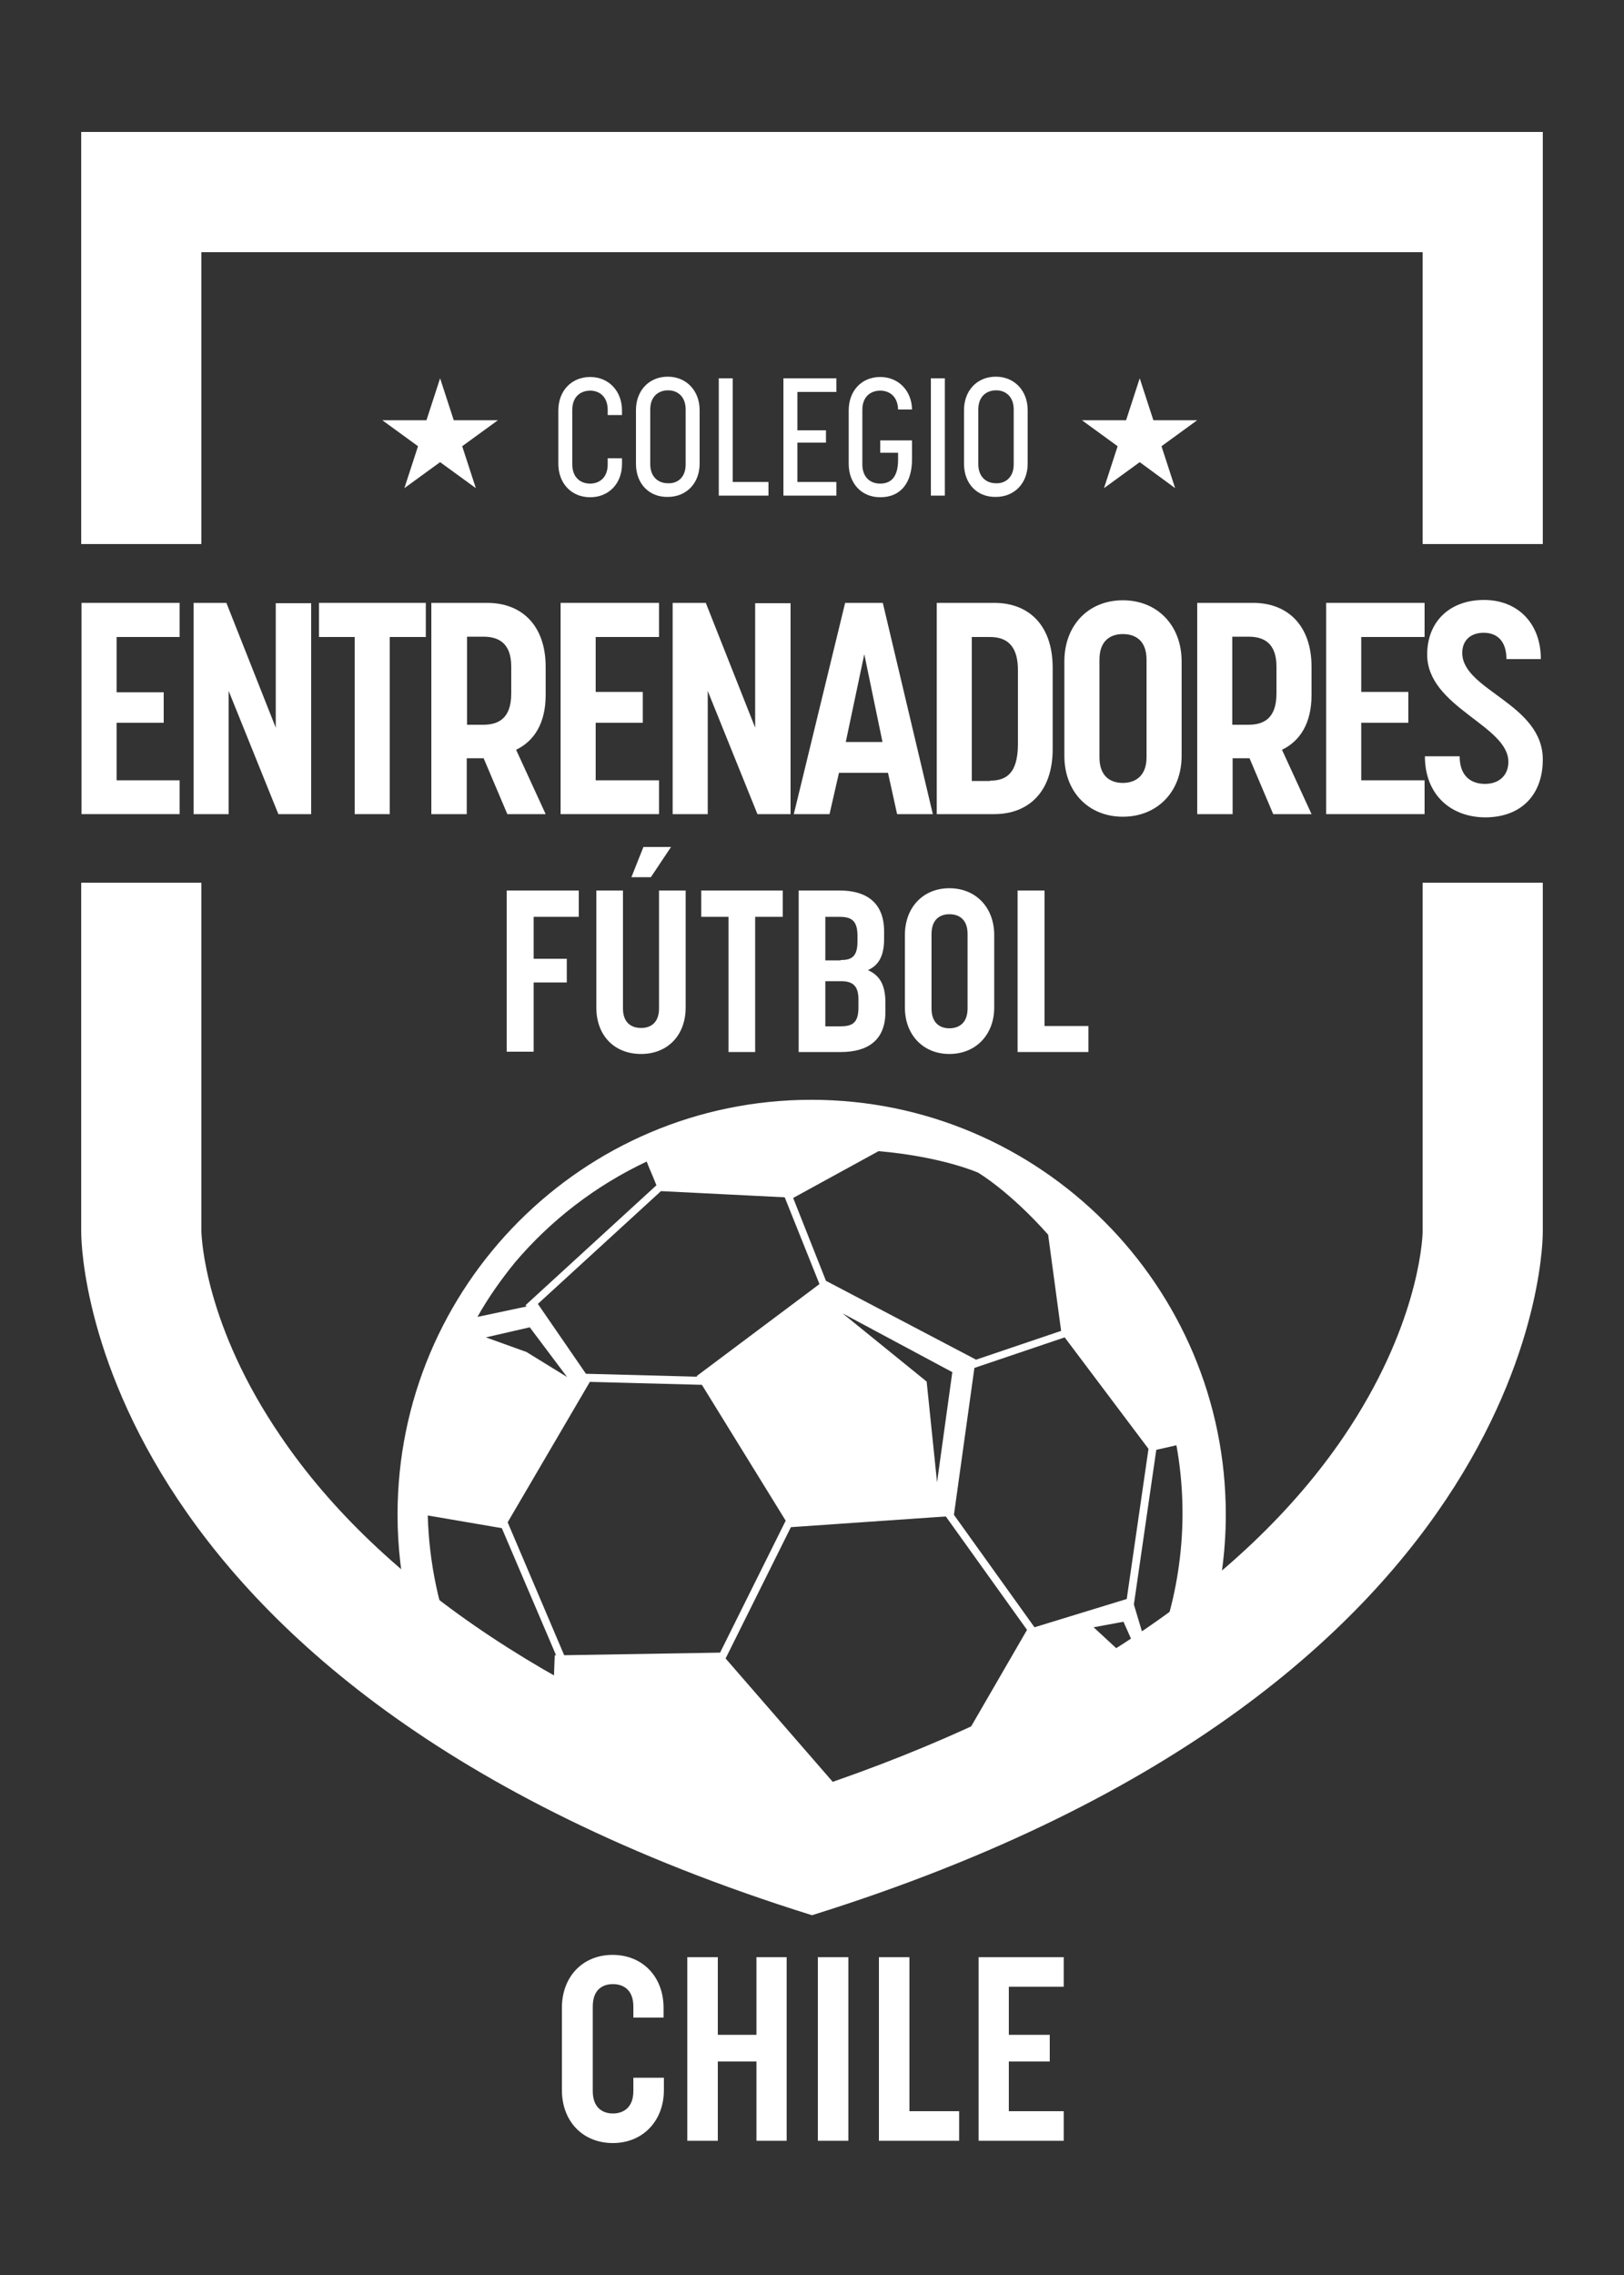 <?xml version="1.0" encoding="utf-8"?>
<!-- Generator: Adobe Illustrator 25.2.0, SVG Export Plug-In . SVG Version: 6.00 Build 0)  -->
<svg version="1.1" id="Capa_1" xmlns="http://www.w3.org/2000/svg" xmlns:xlink="http://www.w3.org/1999/xlink" x="0px" y="0px"
	 viewBox="0 0 500 700" style="enable-background:new 0 0 500 700;" xml:space="preserve">
<rect x="0" y="0" width="500" height="700" fill="#333333" stroke="none"/>
<style type="text/css">
	.st0{fill:#FFFFFF;}
</style>
<polygon class="st0" points="25.1,185.5 25.1,250.5 55.3,250.5 55.3,240.1 35.9,240.1 35.9,222.4 50.4,222.4 50.4,213 35.9,213 
	35.9,196 55.3,196 55.3,185.5 "/>
<polygon class="st0" points="59.6,185.5 69.7,185.5 84.9,223.9 84.9,185.6 95.8,185.6 95.8,250.5 85.7,250.5 70.4,212.6 70.4,250.5 
	59.6,250.5 "/>
<polygon class="st0" points="109.2,196 98.2,196 98.2,185.5 131.1,185.5 131.1,196 120,196 120,250.5 109.2,250.5 "/>
<g>
	<path class="st0" d="M132.9,185.5H150c10.7,0,18,7,18,19.7v8.6c0,8.7-3.5,14.2-9.1,16.9l9.1,19.8h-11.8l-7.3-17.2h-5.2v17.2h-10.9
		V185.5z M148.8,223c4.5,0,8.6-1.8,8.6-9.6v-8.3c0-7.4-4.1-9.2-8.6-9.2h-5V223H148.8z"/>
	<polygon class="st0" points="172.6,185.5 202.9,185.5 202.9,196 183.4,196 183.4,212.9 197.9,212.9 197.9,222.4 183.4,222.4 
		183.4,240.1 202.9,240.1 202.9,250.5 172.6,250.5 	"/>
	<polygon class="st0" points="207.1,185.5 217.3,185.5 232.5,223.9 232.5,185.6 243.4,185.6 243.4,250.5 233.2,250.5 217.9,212.6 
		217.9,250.5 207.1,250.5 	"/>
	<path class="st0" d="M260.2,185.5h11.6l15.4,65h-11l-2.8-12.7h-15.1l-2.9,12.7h-11L260.2,185.5z M271.7,228.3l-5.6-27l-5.7,27
		H271.7z"/>
	<path class="st0" d="M288.4,185.5h17.7c10.6,0,18,6.8,18,20v25c0,13.1-7.4,20-18,20h-17.7V185.5z M304.8,240.2
		c4.7,0,8.6-1.9,8.6-11.3v-22.7c0-6.5-2.5-10.2-8.6-10.2h-5.6v44.3H304.8z"/>
	<path class="st0" d="M327.7,232.6v-29.1c0-11.1,7.4-18.8,18-18.8c10.6,0,18.1,7.7,18.1,18.8v29.1c0,11-7.5,18.7-18.1,18.7
		C335.1,251.3,327.7,243.6,327.7,232.6 M353,233v-30c0-5.9-3.4-7.9-7.3-7.9c-3.7,0-7.2,1.9-7.2,7.9v30c0,5.9,3.4,7.9,7.2,7.9
		C349.3,240.9,353,239,353,233"/>
	<path class="st0" d="M368.6,185.5h17.2c10.7,0,18,7,18,19.7v8.6c0,8.7-3.5,14.2-9.1,16.9l9.1,19.8h-11.8l-7.3-17.2h-5.2v17.2h-10.9
		V185.5z M384.4,223c4.5,0,8.6-1.8,8.6-9.6v-8.3c0-7.4-4.1-9.2-8.6-9.2h-5V223H384.4z"/>
	<polygon class="st0" points="408.3,185.5 438.6,185.5 438.6,196 419.1,196 419.1,212.9 433.6,212.9 433.6,222.4 419.1,222.4 
		419.1,240.1 438.6,240.1 438.6,250.5 408.3,250.5 	"/>
	<path class="st0" d="M438.7,232.7h10.7c0,6.2,3.6,8.5,7.8,8.5c4.2,0,7.2-2.5,7.2-6.8c0-11.2-25-16.8-25-33
		c0-10.1,6.9-16.8,17.5-16.8c10.2,0,17.5,7,17.5,18.2h-10.6c0-5.7-3-8.1-7-8.1c-4,0-6.6,2.3-6.6,6.2c0,11.5,24.8,15.6,24.8,32.8
		c0,10.7-6.5,17.8-17.8,17.8C446.4,251.4,438.7,244.3,438.7,232.7"/>
	<polygon class="st0" points="156,274 178.2,274 178.2,282.1 164.3,282.1 164.3,295 174.5,295 174.5,302.3 164.3,302.3 164.3,323.6 
		156,323.6 	"/>
	<path class="st0" d="M183.6,310v-36h8.2v36.3c0,4.5,2.7,6,5.6,6c2.8,0,5.5-1.5,5.5-6V274h8.2v36c0,8.7-5.7,14.3-13.7,14.3
		C189.2,324.3,183.6,318.7,183.6,310 M198.1,260.6h8.5l-6.2,9.3h-6L198.1,260.6z"/>
	<polygon class="st0" points="224.3,282.1 215.9,282.1 215.9,274 241,274 241,282.1 232.5,282.1 232.5,323.7 224.3,323.7 	"/>
	<path class="st0" d="M245.9,274h12.6c8.1,0,13.7,3.6,13.7,12.6v2.3c0,5.4-1.8,8.2-5,9.6c3.4,1.5,5.4,4.2,5.4,10v2.9
		c0,8.8-5.6,12.3-13.7,12.3h-13V274z M258.8,295.4c3.1,0,5.2-0.8,5.2-5.6v-1.9c0-5.1-2.3-5.8-5.8-5.8h-4.1v13.4H258.8z M258.6,315.8
		c3.7,0,5.7-0.9,5.7-5.8v-2.5c0-4.4-2-5.6-5.4-5.6h-4.8v13.9H258.6z"/>
	<path class="st0" d="M278.6,310v-22.3c0-8.5,5.6-14.4,13.7-14.4c8.1,0,13.8,5.9,13.8,14.4V310c0,8.4-5.7,14.3-13.8,14.3
		C284.2,324.3,278.6,318.4,278.6,310 M297.9,310.3v-22.9c0-4.5-2.6-6.1-5.6-6.1c-2.8,0-5.5,1.5-5.5,6.1v22.9c0,4.5,2.6,6.1,5.5,6.1
		C295.1,316.4,297.9,314.9,297.9,310.3"/>
	<polygon class="st0" points="313.3,274 321.6,274 321.6,315.7 335.1,315.7 335.1,323.7 313.3,323.7 	"/>
	<path class="st0" d="M173,643.1v-25.3c0-9.6,6.4-16.3,15.6-16.3c9.2,0,15.7,6.7,15.7,16.3v3H195v-3.4c0-5.1-3-6.9-6.3-6.9
		c-3.2,0-6.2,1.7-6.2,6.9v26c0,5.1,3,6.9,6.2,6.9c3.1,0,6.3-1.7,6.3-6.9v-4.1h9.4v3.8c0,9.5-6.5,16.3-15.7,16.3
		C179.4,659.4,173,652.7,173,643.1"/>
	<polygon class="st0" points="211.6,602.2 221,602.2 221,626.1 232.9,626.1 232.9,602.2 242.2,602.2 242.2,658.7 232.9,658.7 
		232.9,634.3 221,634.3 221,658.7 211.6,658.7 	"/>
	<rect x="251.8" y="602.2" class="st0" width="9.4" height="56.5"/>
	<polygon class="st0" points="270.6,602.2 280,602.2 280,649.6 295.3,649.6 295.3,658.7 270.6,658.7 	"/>
	<polygon class="st0" points="301.3,602.2 327.5,602.2 327.5,611.3 310.6,611.3 310.6,626.1 323.2,626.1 323.2,634.3 310.6,634.3 
		310.6,649.6 327.5,649.6 327.5,658.7 301.3,658.7 	"/>
	<path class="st0" d="M171.9,142.7v-16.4c0-6,4-10.3,9.8-10.3c5.7,0,9.8,4.3,9.8,10.3v1.4h-4.4v-1.6c0-3.9-2.4-5.9-5.4-5.9
		c-2.9,0-5.5,1.8-5.5,5.9v16.8c0,3.9,2.4,5.9,5.5,5.9c2.8,0,5.4-1.8,5.4-5.9v-1.9h4.4v1.8c0,6-4.1,10.2-9.8,10.2
		C175.9,153,171.9,148.7,171.9,142.7"/>
	<path class="st0" d="M195.8,142.7v-16.5c0-6,4-10.3,9.8-10.3c5.7,0,9.8,4.3,9.8,10.3v16.5c0,6-4.1,10.2-9.8,10.2
		C199.8,153,195.8,148.8,195.8,142.7 M211.1,142.9V126c0-3.9-2.4-5.9-5.4-5.9c-2.9,0-5.5,1.8-5.5,5.9v16.8c0,3.9,2.4,5.9,5.5,5.9
		C208.5,148.8,211.1,147,211.1,142.9"/>
	<polygon class="st0" points="221.3,116.4 225.6,116.4 225.6,148.3 236.6,148.3 236.6,152.5 221.3,152.5 	"/>
	<polygon class="st0" points="241.2,116.4 257.5,116.4 257.5,120.6 245.5,120.6 245.5,132.4 254.3,132.4 254.3,136.2 245.5,136.2 
		245.5,148.3 257.5,148.3 257.5,152.5 241.2,152.5 	"/>
	<path class="st0" d="M261.3,142.7v-16.4c0-6,3.9-10.3,9.7-10.3c5.6,0,9.7,4.2,9.8,10h-4.3c-0.1-3.9-2.5-5.8-5.5-5.8
		c-2.9,0-5.5,1.8-5.5,5.9v16.8c0,3.9,2.4,5.9,5.5,5.9c3.6,0,5.5-2.4,5.5-7.3v-2.2H271v-3.8h9.8v5.8c0,6.9-3.2,11.7-9.8,11.7
		C265.2,153,261.3,148.7,261.3,142.7"/>
	<rect x="286.6" y="116.4" class="st0" width="4.3" height="36.1"/>
	<path class="st0" d="M296.8,142.7v-16.5c0-6,4-10.3,9.8-10.3c5.7,0,9.8,4.3,9.8,10.3v16.5c0,6-4.1,10.2-9.8,10.2
		C300.8,153,296.8,148.8,296.8,142.7 M312.1,142.9V126c0-3.9-2.4-5.9-5.4-5.9c-2.9,0-5.5,1.8-5.5,5.9v16.8c0,3.9,2.4,5.9,5.5,5.9
		C309.4,148.8,312.1,147,312.1,142.9"/>
	<path class="st0" d="M150.3,534.1c0.4,0.3,0.9,0.5,1.3,0.8c1.5,0.1,2.9,0.2,4.3,0.4c-6-7.9-11.1-16.7-15.1-26.3
		c-5.8-14-8.7-28.4-9.1-42.7l22.8,3.9l16.7,39.1l-0.4,0l-1.1,28.2c13.7,3.1,27.1,8.3,40,13.8c9.6,4.1,19,8.6,28.4,13.1l19.7-12.9
		l33.8-4.7l10.8,7.4c13.3-5,26.6-10.2,39.9-15.2c5.3-2.1,10.6-4.1,15.9-5.9c12.1-19.5,19.2-42.5,19.2-67.1
		c0-70.3-57.2-127.6-127.6-127.6S122.4,395.7,122.4,466c0,19.8,4.5,38.6,12.6,55.3C141.3,524,146.7,528.2,150.3,534.1 M149.6,411.5
		l13.5-3.1l11.5,15.3l-12.5-7.7L149.6,411.5z M173.7,509.3l-17.4-40.9l25.3-43.2l34.5,0.9l25.8,41.8l-20.2,40.6L173.7,509.3z
		 M291.3,544.5l-34.1,4.7l-33.8-38.9l20.1-40.4l47.7-3.3l25,34.9L291.3,544.5z M259.4,404.1l33.8,18.1l-4.7,33.9l-3.2-31
		L259.4,404.1z M336.7,500.7l9.2-1.7l7.7,17.3L336.7,500.7z M362.2,444.7c4.2,23.2,1.2,46.6-7.6,67.3l-5.5-18.3l6.9-47.6
		C359.9,445.2,359.1,445.4,362.2,444.7 M353.6,445.8l-6.7,46.2l-28.4,8.7l-24.8-34.6l6.3-45.2l27.8-9.4L353.6,445.8z M244.2,368.6
		l26.3-14.4c19.6,1.7,30.6,6.6,30.6,6.6s9.5,5.5,21.6,19.1l4,29.6l-26.3,8.9l0-0.1l-46.1-24.2L244.2,368.6L244.2,368.6z
		 M241.6,368.4l10.7,26.7l-37.8,28.3l0.1,0.2l-34.2-0.9l-14.8-21.5l37.9-34.7L241.6,368.4z M158.5,388.5
		c11.1-13.1,24.9-23.7,40.6-31.1l0.8,2l1.1,2.6l1.1,2.7l-40.3,36.9l0.3,0.4l-15.1,3.2C150.3,399.3,154.2,393.8,158.5,388.5"/>
	<polygon class="st0" points="62,167.4 62,77.6 438,77.6 438,167.4 475,167.4 475,40.6 25,40.6 25,167.4 	"/>
	<path class="st0" d="M475,271.6h-37v107.2l0-0.3l0,0.7c-0.1,3.4-1.8,29.6-24.2,62.7c-30.9,45.6-87.4,83-163.7,108.5
		c-76.4-25.6-132.9-63-163.7-108.5C63.1,407.8,62.1,381,62,379v-0.2V271.6H25v107.2c0,0-2.5,139.5,225,210.5
		c227.5-71.1,225-210.5,225-210.5V271.6z"/>
	<polygon class="st0" points="350.9,116.4 355.1,129.3 368.6,129.3 357.6,137.3 361.8,150.2 350.9,142.2 339.9,150.2 344.1,137.3 
		333.1,129.3 346.7,129.3 	"/>
	<polygon class="st0" points="135.5,116.4 139.7,129.3 153.3,129.3 142.3,137.3 146.5,150.2 135.5,142.2 124.5,150.2 128.7,137.3 
		117.7,129.3 131.3,129.3 	"/>
</g>
</svg>
